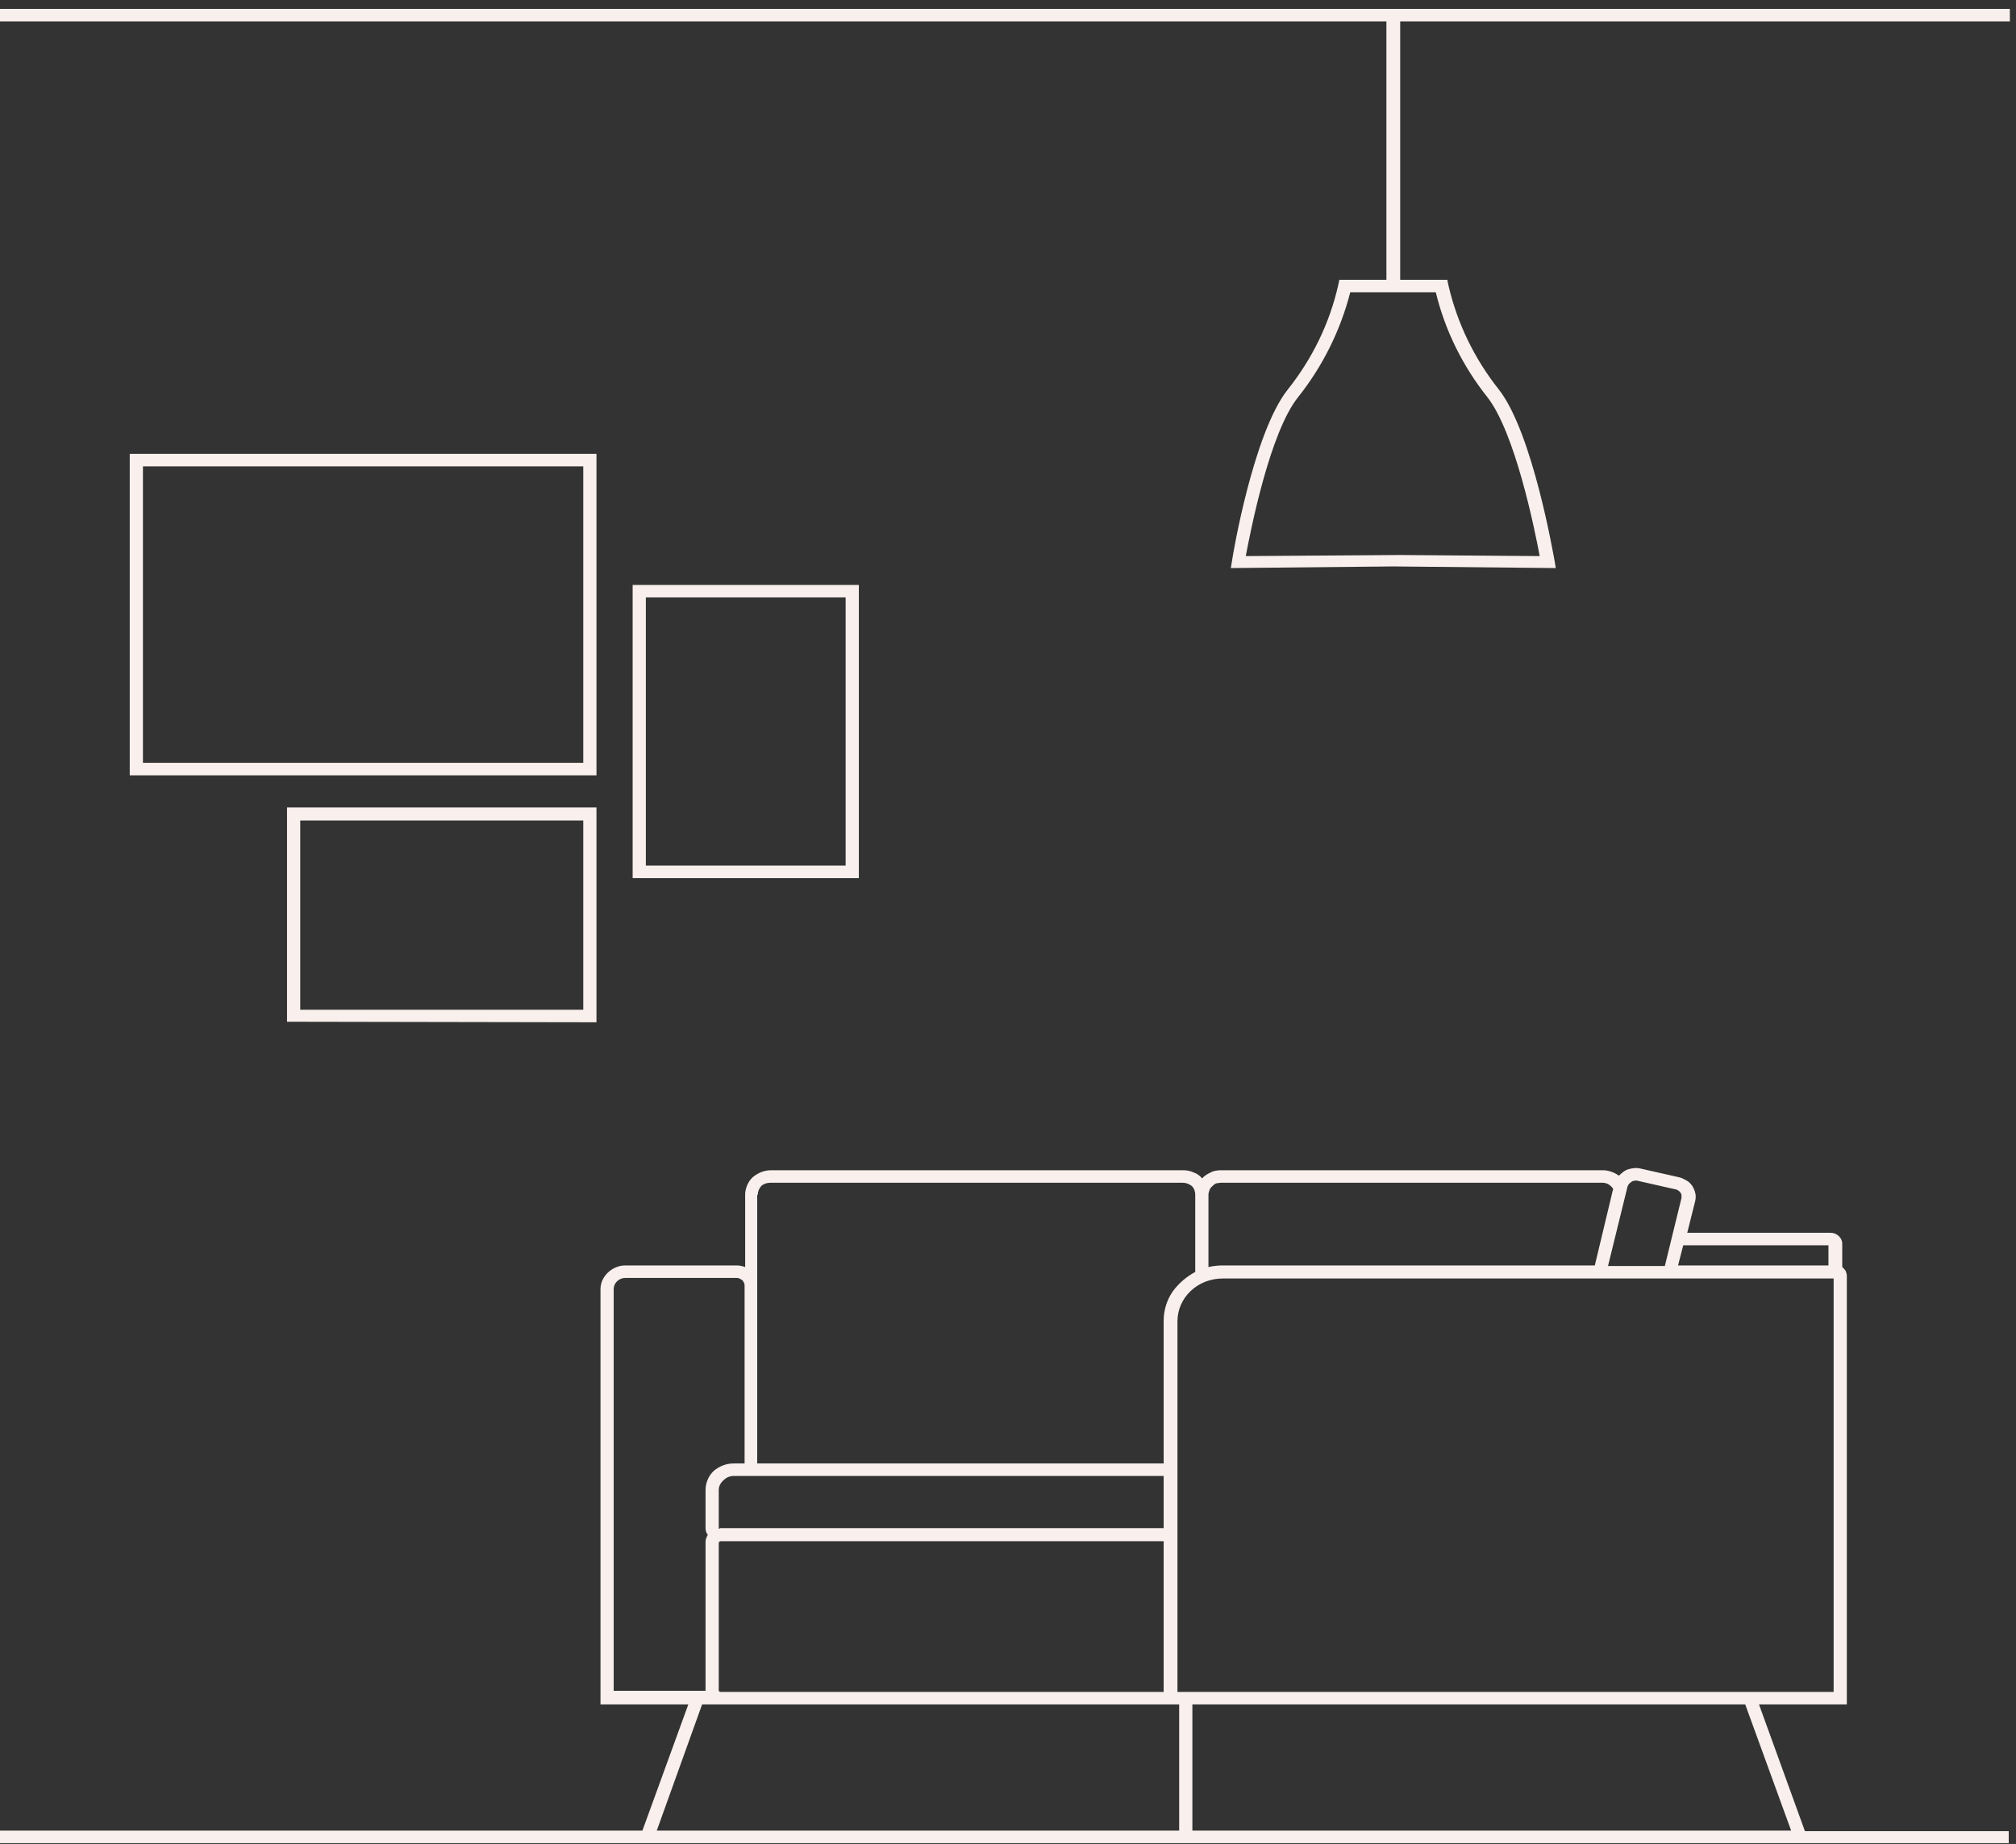 <?xml version="1.0" encoding="UTF-8"?> <svg xmlns="http://www.w3.org/2000/svg" width="176" height="161" viewBox="0 0 176 161" fill="none"><rect x="0" y="0" width="176" height="161" fill="#333333" stroke="none"/> <path d="M52.073 89.258V70.497H25.059V89.21L52.073 89.258ZM26.212 71.637H50.92V88.166H26.212V71.637V71.637ZM74.978 51.072H55.231V76.672H74.978V51.072V51.072ZM73.825 75.579H56.383V52.164H73.825V75.579ZM52.073 39.625H11.327V67.695H52.073V39.625V39.625ZM50.92 66.603H12.479V40.718H50.92V66.603V66.603ZM153.563 148.817H161.232V111.391C161.232 111.248 161.181 111.106 161.131 110.963C161.031 110.821 160.931 110.726 160.831 110.631V108.589C160.831 108.351 160.73 108.114 160.53 107.924C160.329 107.734 160.079 107.639 159.828 107.639H147.299L148 104.837C148.05 104.599 148.05 104.362 148 104.172C147.95 103.934 147.85 103.744 147.75 103.554C147.599 103.364 147.449 103.174 147.249 103.079C147.048 102.984 146.848 102.842 146.597 102.794L143.239 102.034C142.888 101.939 142.537 101.987 142.187 102.082C141.836 102.177 141.585 102.414 141.335 102.652C140.934 102.367 140.432 102.177 139.931 102.177H106.602C106.302 102.177 105.951 102.224 105.7 102.367C105.399 102.509 105.149 102.652 104.948 102.889C104.748 102.652 104.497 102.462 104.197 102.367C103.896 102.224 103.595 102.177 103.294 102.177H67.309C66.708 102.177 66.157 102.414 65.706 102.794C65.305 103.174 65.054 103.744 65.054 104.314V110.631C64.803 110.536 64.553 110.489 64.302 110.489H54.579C54.028 110.489 53.477 110.726 53.076 111.106C52.675 111.486 52.424 112.008 52.424 112.531V148.817H60.092L56.083 159.836H0V160.929H175.365V159.884H157.573L153.563 148.817ZM156.37 159.836H104.096V148.817H152.361L156.37 159.836ZM160.079 147.725H102.793V115.381C102.793 114.383 103.194 113.433 103.946 112.721C104.698 112.008 105.7 111.628 106.753 111.628H160.079V147.725ZM62.748 133.476V130.104C62.748 129.772 62.899 129.487 63.15 129.249C63.4 129.012 63.701 128.869 64.052 128.869H101.59V133.429H62.849C62.849 133.476 62.799 133.476 62.748 133.476V133.476ZM62.748 147.63V134.711C62.748 134.68 62.765 134.648 62.799 134.616C62.832 134.585 62.865 134.569 62.899 134.569H101.59V147.725H62.899C62.865 147.725 62.832 147.709 62.799 147.677C62.799 147.677 62.748 147.678 62.748 147.63V147.63ZM159.628 108.731V110.489H146.497L146.948 108.731H159.628ZM142.888 103.079L146.246 103.839C146.346 103.839 146.396 103.887 146.497 103.934C146.547 103.982 146.647 104.029 146.697 104.124C146.747 104.172 146.797 104.267 146.797 104.362V104.599L145.344 110.536H140.382L142.086 103.602C142.136 103.459 142.237 103.317 142.387 103.222C142.537 103.079 142.738 103.079 142.888 103.079V103.079ZM106.602 103.269H139.881C140.082 103.269 140.282 103.317 140.432 103.412C140.583 103.507 140.733 103.649 140.833 103.792L139.23 110.489H106.753C106.352 110.489 105.901 110.536 105.5 110.631V104.314C105.5 104.172 105.55 104.029 105.6 103.887C105.65 103.744 105.75 103.649 105.851 103.554C105.951 103.459 106.051 103.364 106.201 103.317C106.302 103.317 106.452 103.269 106.602 103.269V103.269ZM66.157 104.314C66.157 104.029 66.257 103.792 66.457 103.554C66.658 103.364 66.959 103.269 67.259 103.269H103.244C103.545 103.269 103.796 103.364 104.046 103.554C104.247 103.744 104.347 104.029 104.347 104.314V111.058C103.545 111.486 102.843 112.103 102.342 112.816C101.841 113.576 101.59 114.431 101.59 115.333V127.777H66.106V104.314H66.157V104.314ZM53.577 112.531C53.577 112.293 53.677 112.056 53.877 111.866C54.078 111.676 54.329 111.581 54.579 111.581H64.252C64.352 111.581 64.453 111.581 64.553 111.628C64.653 111.676 64.703 111.723 64.803 111.771C64.853 111.818 64.904 111.913 64.954 112.008C65.004 112.103 65.004 112.198 65.004 112.293V127.777H64.052C63.4 127.777 62.799 128.014 62.297 128.442C61.846 128.869 61.596 129.487 61.596 130.104V133.429C61.596 133.619 61.646 133.856 61.796 133.999C61.696 134.189 61.596 134.379 61.596 134.616V147.63H53.577V112.531V112.531ZM61.295 148.817H102.944V159.836H57.336L61.295 148.817ZM0 0.774V1.866H121.036V24.427H116.927L116.827 24.902C116.075 28.226 114.571 31.314 112.416 34.021C109.409 37.82 107.605 48.554 107.555 48.982L107.454 49.599L121.638 49.457L135.821 49.599L135.721 48.982C135.621 48.507 133.817 37.82 130.86 34.021C128.705 31.314 127.201 28.179 126.449 24.902L126.349 24.427H122.239V1.866H175.465V0.774H0ZM129.857 34.686C132.263 37.773 133.967 46.132 134.418 48.554L122.239 48.459L108.757 48.554C109.208 46.18 110.862 37.773 113.318 34.686C115.473 31.979 117.027 28.844 117.879 25.519H125.347C126.149 28.844 127.702 31.979 129.857 34.686Z" fill="#F9F0ED"></path> </svg> 